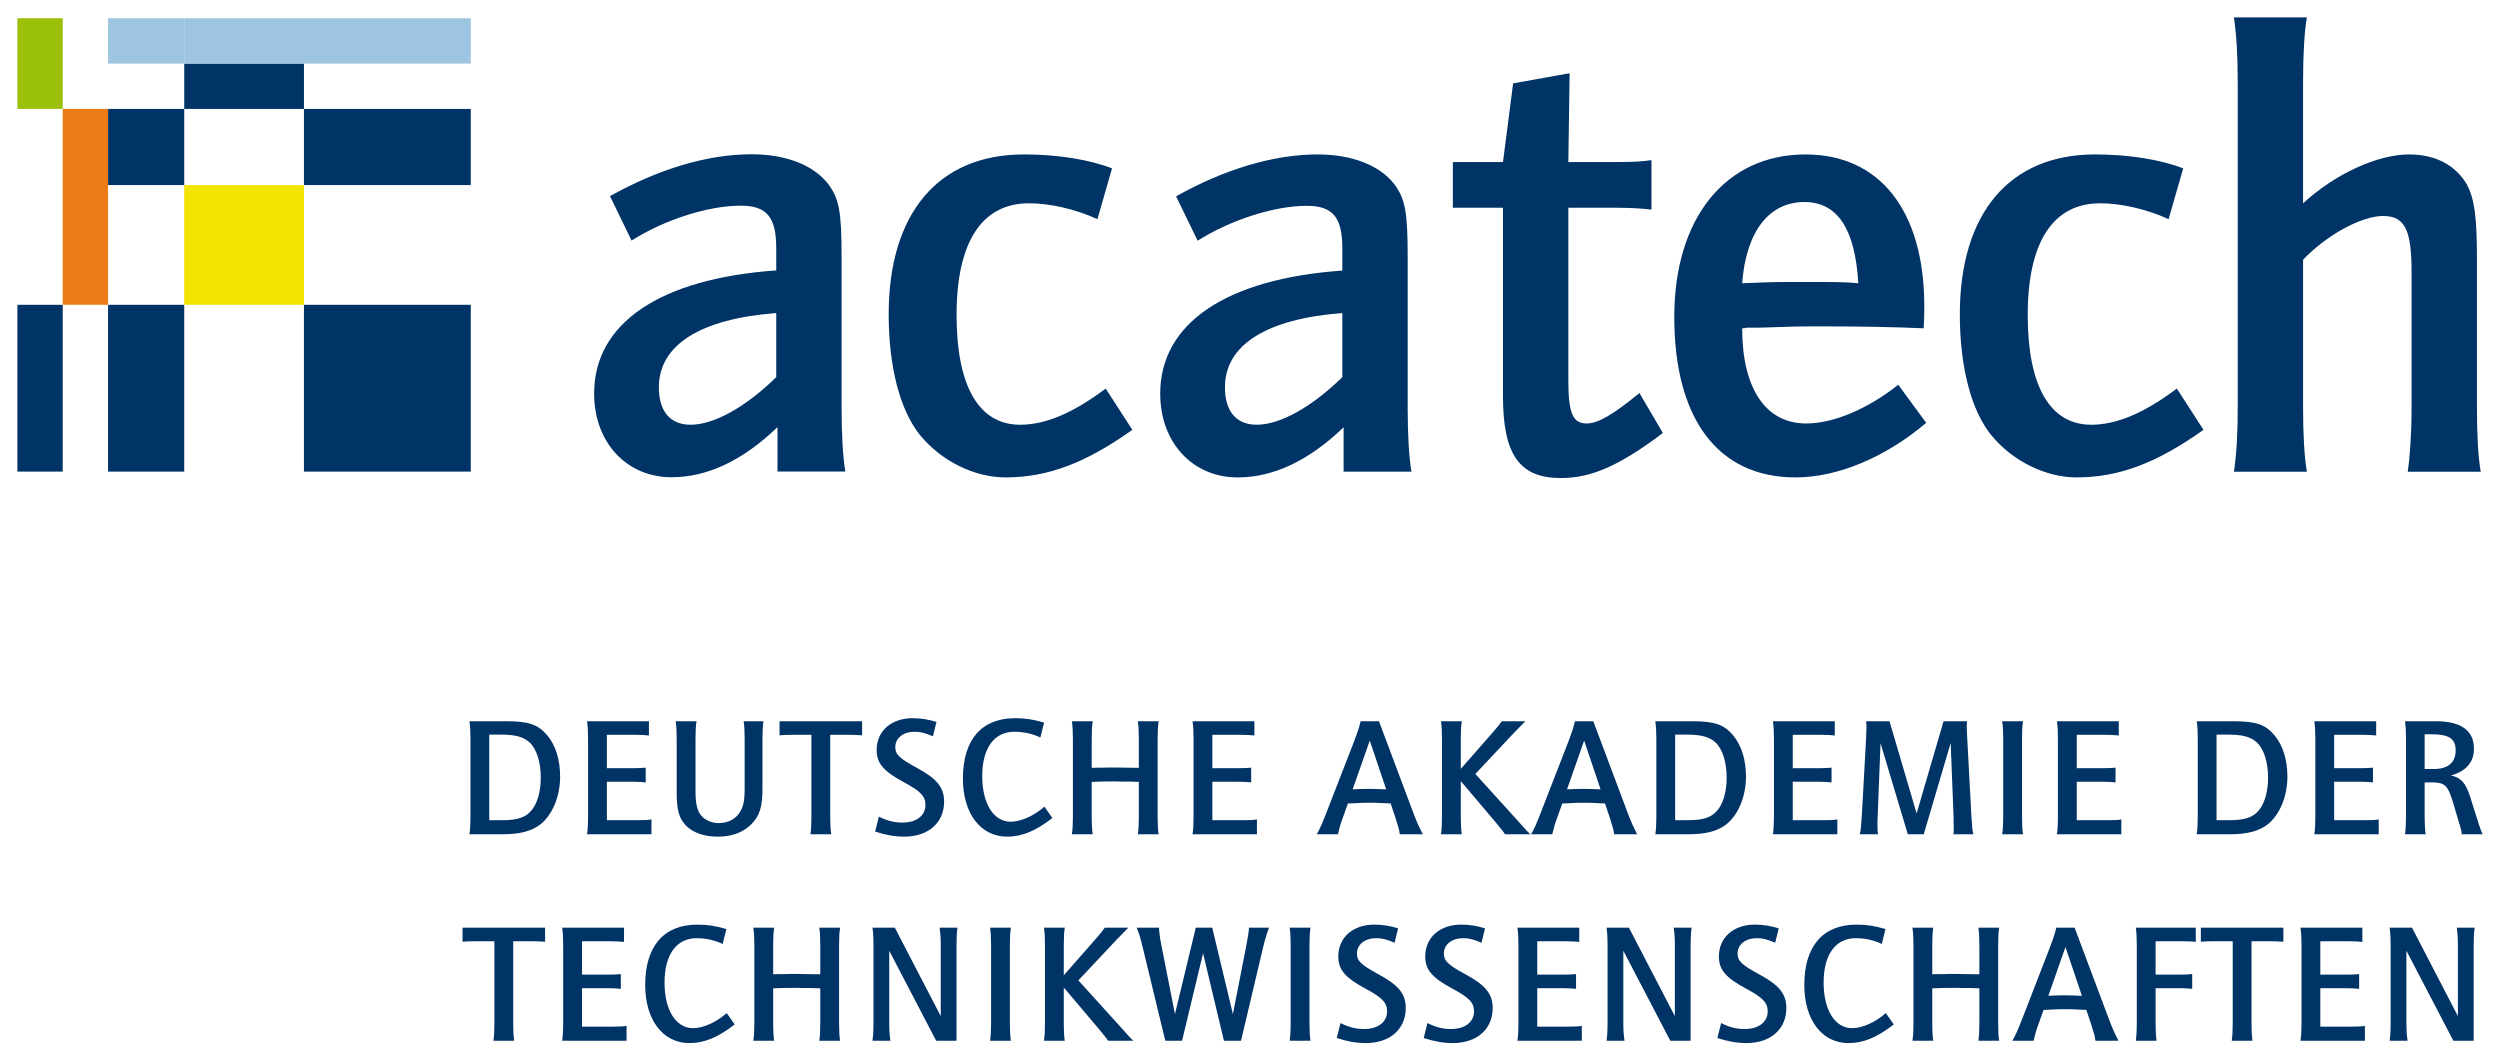 <?xml version="1.0" encoding="UTF-8" standalone="no"?>
<svg xmlns:svg="http://www.w3.org/2000/svg" xmlns="http://www.w3.org/2000/svg" version="1.1" id="svg3667" viewBox="0 0 719.203 305.077" height="305.077" width="719.203">
  <defs id="defs3669"></defs>
  <g transform="translate(13.887,-531.253)" id="layer1">
    <path d="m -8.887,536.495 13.044,0 0,26.088 -13.044,0 0,-26.088" style="fill:#9ac00a;fill-opacity:1;fill-rule:nonzero;stroke:none" id="path22"></path>
    <path id="path24" d="m 628.769,536.253 c 0.729,4.929 1.094,10.769 1.094,18.436 l 0,94.01 c 0,7.668 -0.365,13.326 -1.094,18.254 l 20.99,0 c -0.729,-4.197 -1.094,-10.769 -1.094,-18.254 l 0,-42.715 c 6.755,-7.12 16.793,-12.596 23,-12.596 6.205,0 8.215,3.833 8.215,16.064 l 0,39.246 c 0,7.485 -0.548,14.603 -1.096,18.254 l 20.992,0 c -0.729,-4.017 -1.094,-10.586 -1.094,-18.254 l 0,-43.08 c 0,-12.229 -0.732,-17.159 -2.922,-21.359 -3.287,-5.475 -8.946,-8.578 -16.611,-8.578 -9.127,0 -21.355,5.66 -30.484,14.057 l 0,-35.049 c 0,-7.667 0.365,-14.237 1.094,-18.436 l -20.99,0 z m -589.654,13.285 0,13.045 34.436,0 0,-13.045 -34.436,0 z m 34.436,13.045 0,21.912 48,0 0,-21.912 -48,0 z m -34.436,0 -21.914,0 0,21.912 21.914,0 0,-21.912 z m 398.543,-10.268 -16.246,2.92 -2.92,22.637 -14.422,0 0,13.143 14.422,0 0,54.215 c 0,16.796 4.746,23.547 16.611,23.547 8.763,0 16.795,-3.467 29.391,-12.959 l -6.754,-11.5 c -7.302,6.026 -11.866,8.764 -15.152,8.764 -4.016,0 -5.293,-2.922 -5.293,-12.414 l 0,-49.652 13.689,0 c 3.468,0 7.668,0.182 10.223,0.547 l 0,-14.238 c -2.554,0.366 -5.111,0.549 -10.404,0.549 l -13.508,0 0.363,-25.557 z m -235.352,23.316 c -12.597,0 -26.649,4.198 -40.707,12.049 l 6.207,12.777 c 9.492,-6.024 22.086,-10.039 31.396,-10.039 7.485,0 10.223,3.284 10.223,12.229 l 0,6.391 c -33.407,2.373 -52.391,15.152 -52.391,35.414 0,14.056 9.31,24.096 22.273,24.096 10.221,0 20.444,-4.747 30.482,-14.422 l 0,12.775 19.533,0 c -0.731,-3.833 -1.096,-10.95 -1.096,-18.252 l 0,-43.445 c 0,-13.143 -0.73,-16.794 -3.834,-20.992 -4.2,-5.476 -12.23,-8.58 -22.088,-8.58 z m 78.344,0.049 c -24.643,0 -38.881,16.977 -38.881,46.002 0,15.15 3.284,27.746 9.127,34.865 6.024,7.301 15.516,12.047 24.461,12.047 12.231,0 23.184,-4.196 36.51,-13.688 l -7.668,-11.867 c -9.492,7.119 -17.341,10.404 -24.643,10.404 -11.865,0 -18.256,-11.135 -18.256,-31.58 0,-20.992 7.301,-32.127 20.809,-32.127 6.026,0 13.327,1.642 19.717,4.562 l 4.199,-14.604 c -6.572,-2.556 -15.7,-4.016 -25.375,-4.016 z m 84.508,0 c -12.595,0 -26.651,4.199 -40.707,12.049 l 6.207,12.777 c 9.492,-6.026 22.088,-10.041 31.398,-10.041 7.482,0 10.221,3.288 10.221,12.232 l 0,6.389 c -33.407,2.373 -52.389,15.151 -52.389,35.414 0,14.055 9.308,24.094 22.268,24.094 10.224,0 20.446,-4.747 30.488,-14.422 l 0,12.779 19.531,0 c -0.731,-3.834 -1.096,-10.952 -1.096,-18.254 l 0,-43.445 c 0,-13.143 -0.73,-16.794 -3.834,-20.994 -4.197,-5.475 -12.23,-8.578 -22.088,-8.578 z m 140.402,0 c -23.001,0 -37.787,18.253 -37.787,46.73 0,29.39 12.597,46.184 34.867,46.184 12.046,0 25.739,-5.658 37.605,-15.697 l -8.035,-10.953 c -8.761,6.938 -18.619,11.137 -26.467,11.137 -11.684,0 -18.438,-10.042 -18.438,-27.385 l 0.549,0 0.73,-0.182 3.648,0 c 11.136,-0.364 9.492,-0.363 20.08,-0.363 8.58,0 19.169,0.18 27.201,0.545 0.18,-2.737 0.18,-4.378 0.18,-6.387 0,-27.381 -12.776,-43.629 -34.135,-43.629 z m 83.242,0 c -24.642,0 -38.881,16.977 -38.881,46.002 0,15.15 3.284,27.746 9.127,34.865 6.022,7.301 15.516,12.047 24.461,12.047 12.229,0 23.183,-4.196 36.508,-13.688 l -7.668,-11.867 c -9.492,7.119 -17.339,10.404 -24.643,10.404 -11.865,0 -18.254,-11.135 -18.254,-31.58 0,-20.992 7.305,-32.127 20.811,-32.127 6.026,0 13.325,1.642 19.715,4.562 l 4.199,-14.604 c -6.573,-2.556 -15.7,-4.016 -25.375,-4.016 z m -83.607,13.691 c 9.492,0 14.604,7.668 15.518,23.367 -3.834,-0.366 -6.391,-0.367 -15.336,-0.367 -9.492,0 -8.577,0 -18.07,0.367 1.097,-14.787 7.668,-23.367 17.889,-23.367 z m -514.082,29.558 0,48.002 13.045,0 0,-48.002 -13.045,0 z m 26.088,0 0,48.002 21.914,0 0,-48.002 -21.914,0 z m 56.35,0 0,48.002 48,0 0,-48.002 -48,0 z m 135.875,2.387 0,18.438 c -8.761,8.579 -17.888,13.689 -24.643,13.689 -5.843,0 -9.127,-3.832 -9.127,-10.77 0,-12.229 12.047,-19.715 33.77,-21.357 z m 162.852,0 0,18.438 c -8.763,8.579 -17.89,13.689 -24.643,13.689 -5.843,0 -9.127,-3.832 -9.127,-10.77 0,-12.229 12.045,-19.715 33.77,-21.357 z m -123.631,116.547 c -6.143,0 -10.334,3.704 -10.334,9.164 0,3.803 1.95,6.095 7.85,9.264 4.825,2.585 6.189,4.047 6.189,6.533 0,3.071 -2.633,5.068 -6.582,5.068 -2.388,0 -4.19,-0.437 -6.824,-1.705 l -1.072,4.291 c 2.925,0.975 5.655,1.461 8.336,1.461 6.972,0 11.506,-3.996 11.506,-10.09 0,-4.048 -2.047,-6.583 -7.848,-9.703 -5.022,-2.73 -6.193,-3.852 -6.193,-5.947 0,-2.631 2.293,-4.436 5.559,-4.436 1.657,0 3.021,0.342 5.264,1.317 l 1.023,-4.145 c -2.338,-0.73 -4.533,-1.072 -6.873,-1.072 z m 29.494,0 c -9.652,0 -15.014,6.191 -15.014,17.355 0,10.043 5.068,16.721 12.723,16.721 4.242,0 8.191,-1.607 13.018,-5.361 l -2.291,-3.268 c -2.974,2.634 -6.778,4.34 -9.703,4.34 -4.925,0 -8.191,-5.218 -8.191,-13.115 0,-8.044 3.414,-12.771 9.264,-12.771 2.634,0 5.266,0.584 7.461,1.656 l 1.072,-4.289 c -3.219,-0.926 -5.314,-1.268 -8.338,-1.268 z m -156.975,0.877 c 0.195,1.365 0.293,2.925 0.293,4.924 l 0,22.717 c 0,2.049 -0.098,3.56 -0.293,4.877 l 9.557,0 c 5.021,0 8.483,-0.927 11.018,-2.975 3.365,-2.78 5.51,-7.995 5.51,-13.602 0,-4.826 -1.268,-8.97 -3.705,-11.895 -2.632,-3.121 -5.313,-4.047 -11.895,-4.047 l -10.484,0 z m 33.832,0 c 0.197,1.316 0.293,2.877 0.293,4.924 l 0,22.717 c 0,2 -0.097,3.56 -0.293,4.877 l 18.527,0 0,-4.289 c -0.78,0.194 -2.048,0.244 -3.998,0.244 l -8.824,0 0,-11.068 7.459,0 c 1.512,0 2.926,0.098 3.707,0.195 l 0,-4.24 c -0.927,0.096 -2.388,0.144 -3.461,0.144 l -7.705,0 0,-9.604 8.045,0 c 1.56,0 3.315,0.097 4.047,0.195 l 0,-4.096 -17.797,0 z m 25.498,0 c 0.195,1.316 0.293,2.877 0.293,4.924 l 0,15.649 c 0,5.071 0.681,7.411 2.729,9.508 1.998,1.999 5.218,3.119 9.07,3.119 4.045,0 7.263,-1.168 9.652,-3.557 2.388,-2.389 3.217,-4.973 3.217,-10.141 l 0,-14.48 c 0,-1.95 0.098,-3.754 0.293,-5.021 l -5.705,0 c 0.195,1.024 0.293,2.925 0.293,4.924 l 0,14.48 c 0,3.705 -0.438,5.508 -1.656,7.166 -1.269,1.754 -3.366,2.731 -5.85,2.731 -1.953,0 -3.904,-0.878 -4.975,-2.144 -1.171,-1.414 -1.658,-3.415 -1.658,-6.924 l 0,-15.309 c 0,-1.999 0.1,-3.9 0.293,-4.924 l -5.996,0 z m 29.883,0 0,4.047 c 0.83,-0.098 2.097,-0.146 4.242,-0.146 l 4.924,0 0,23.74 c 0,2.098 -0.098,3.803 -0.293,4.877 l 5.998,0 c -0.197,-1.123 -0.295,-2.828 -0.295,-4.877 l 0,-23.74 4.877,0 c 1.657,0 2.827,0.049 4.291,0.146 l 0,-4.047 -23.744,0 z m 84.096,0 c 0.195,1.316 0.293,2.877 0.293,4.924 l 0,22.717 c 0,2 -0.098,3.56 -0.293,4.877 l 5.996,0 c -0.195,-1.024 -0.293,-2.877 -0.293,-4.877 l 0,-10.188 c 2.292,-0.098 3.852,-0.144 6.68,-0.144 0,0 1.072,-5e-4 2.146,0.047 l 2.143,0 c 1.317,0.049 1.708,0.048 2.586,0.098 l 0,10.188 c 0,2.098 -0.098,3.853 -0.295,4.877 l 5.998,0 c -0.195,-1.074 -0.291,-2.828 -0.291,-4.877 l 0,-22.717 c 0,-2.096 0.096,-3.852 0.291,-4.924 l -5.998,0 c 0.197,1.024 0.295,2.779 0.295,4.924 l 0,8.482 c -1.608,-0.047 -4.924,-0.096 -6.924,-0.096 l -2.049,0 -1.023,0.049 -1.072,0 c -1.365,0 -1.607,-5e-4 -2.486,0.047 l 0,-8.482 c 0,-1.999 0.098,-3.9 0.293,-4.924 l -5.996,0 z m 34.711,0 c 0.195,1.316 0.291,2.877 0.291,4.924 l 0,22.717 c 0,2 -0.096,3.56 -0.291,4.877 l 18.523,0 0,-4.289 c -0.78,0.194 -2.045,0.244 -3.996,0.244 l -8.824,0 0,-11.068 7.459,0 c 1.51,0 2.926,0.098 3.707,0.195 l 0,-4.24 c -0.928,0.096 -2.392,0.144 -3.463,0.144 l -7.703,0 0,-9.604 8.043,0 c 1.562,0 3.316,0.097 4.047,0.195 l 0,-4.096 -17.793,0 z m 48.359,0 c -0.438,1.804 -0.878,3.169 -2,6.094 l -7.947,20.477 c -1.169,2.974 -1.754,4.338 -2.678,5.947 l 6.092,0 c 0.341,-1.462 0.733,-2.925 1.221,-4.242 l 1.656,-4.631 0.584,0 c 4.096,-0.194 3.608,-0.195 5.654,-0.195 1.609,0 1.952,0 4.682,0.146 1.171,0.049 0.78,0.049 1.221,0.049 l 0.143,0 1.416,4.193 c 0.098,0.244 0.144,0.486 0.73,2.438 l 0.148,0.486 c 0.144,0.487 0.241,0.975 0.34,1.756 l 6.631,0 c -1.268,-2.438 -1.755,-3.558 -2.877,-6.533 l -9.75,-25.984 -5.266,0 z m 23.107,0 c 0.195,1.316 0.293,2.877 0.293,4.924 l 0,22.717 c 0,2 -0.098,3.56 -0.293,4.877 l 5.996,0 c -0.195,-1.024 -0.291,-2.877 -0.291,-4.877 l 0,-10.43 9.895,11.699 c 0.197,0.243 0.536,0.633 0.977,1.17 0.341,0.438 0.631,0.829 0.877,1.072 0.534,0.682 0.684,0.926 0.975,1.365 l 7.314,0 c -0.587,-0.487 -1.123,-1.024 -3.607,-3.852 l -12.24,-13.504 10.631,-11.31 0.387,-0.44 0.393,-0.389 c 0.537,-0.537 0.29,-0.245 0.779,-0.781 1.023,-1.072 0.538,-0.584 1.561,-1.607 l 0.635,-0.635 -6.777,0 c -0.489,0.731 -1.414,1.854 -2.34,2.926 l -9.457,10.773 0,-8.775 c 0,-1.999 0.096,-3.9 0.291,-4.924 l -5.996,0 z m 38.562,0 c -0.438,1.804 -0.878,3.169 -1.998,6.094 l -7.947,20.477 c -1.17,2.974 -1.756,4.338 -2.682,5.947 l 6.094,0 c 0.342,-1.462 0.733,-2.925 1.219,-4.242 l 1.656,-4.631 0.588,0 c 4.095,-0.194 3.607,-0.195 5.654,-0.195 1.608,0 1.95,0 4.68,0.146 1.17,0.049 0.78,0.049 1.221,0.049 l 0.145,0 1.414,4.193 c 0.098,0.244 0.146,0.486 0.732,2.438 l 0.146,0.486 c 0.145,0.487 0.242,0.975 0.34,1.756 l 6.631,0 c -1.269,-2.438 -1.755,-3.558 -2.879,-6.533 l -9.75,-25.984 -5.264,0 z m 23.105,0 c 0.195,1.365 0.293,2.925 0.293,4.924 l 0,22.717 c 0,2.049 -0.098,3.56 -0.293,4.877 l 9.555,0 c 5.022,0 8.483,-0.927 11.02,-2.975 3.363,-2.78 5.51,-7.995 5.51,-13.602 0,-4.826 -1.27,-8.97 -3.707,-11.895 -2.631,-3.121 -5.314,-4.047 -11.893,-4.047 l -10.484,0 z m 33.832,0 c 0.195,1.316 0.295,2.877 0.295,4.924 l 0,22.717 c 0,2 -0.1,3.56 -0.295,4.877 l 18.527,0 0,-4.289 c -0.78,0.194 -2.048,0.244 -3.998,0.244 l -8.824,0 0,-11.068 7.459,0 c 1.511,0 2.923,0.098 3.703,0.195 l 0,-4.24 c -0.925,0.096 -2.388,0.144 -3.459,0.144 l -7.703,0 0,-9.604 8.043,0 c 1.56,0 3.317,0.097 4.049,0.195 l 0,-4.096 -17.797,0 z m 26.812,0 c 0.098,0.585 0.098,0.975 0.098,1.707 0,0.634 -0.048,2.047 -0.098,3.121 l -1.217,22.033 c -0.05,0.879 -0.197,2.488 -0.246,3.365 -0.099,1.024 -0.146,1.51 -0.391,2.291 l 5.266,0 c -0.145,-1.024 -0.145,-1.462 -0.145,-3.314 0,-0.39 -6.7e-4,-1.073 0.049,-1.512 l 0.828,-21.402 7.848,26.229 4.584,0 7.752,-26.277 0.828,21.256 0,1.365 c 0.05,0.829 0.049,1.852 0.049,2.096 0,0.78 -1.6e-4,0.975 -0.098,1.561 l 5.752,0 c -0.342,-1.462 -0.291,-1.169 -0.584,-5.459 l -1.17,-21.842 c -0.096,-1.56 -0.148,-2.731 -0.148,-3.656 0,-0.634 6.1e-4,-0.976 0.1,-1.561 l -6.777,0 -7.75,26.521 -7.803,-26.521 -6.727,0 z m 39.146,0 c 0.195,1.316 0.293,2.877 0.293,4.924 l 0,22.717 c 0,2 -0.098,3.56 -0.293,4.877 l 5.996,0 c -0.195,-1.024 -0.293,-2.877 -0.293,-4.877 l 0,-22.717 c 0,-1.999 0.098,-3.9 0.293,-4.924 l -5.996,0 z m 15.746,0 c 0.195,1.316 0.291,2.877 0.291,4.924 l 0,22.717 c 0,2 -0.096,3.56 -0.291,4.877 l 18.525,0 0,-4.289 c -0.78,0.194 -2.048,0.244 -3.998,0.244 l -8.824,0 0,-11.068 7.459,0 c 1.51,0 2.927,0.098 3.705,0.195 l 0,-4.24 c -0.925,0.096 -2.388,0.144 -3.461,0.144 l -7.703,0 0,-9.604 8.043,0 c 1.562,0 3.316,0.097 4.047,0.195 l 0,-4.096 -17.793,0 z m 40.217,0 c 0.197,1.365 0.295,2.925 0.295,4.924 l 0,22.717 c 0,2.049 -0.098,3.56 -0.295,4.877 l 9.557,0 c 5.021,0 8.483,-0.927 11.018,-2.975 3.363,-2.78 5.51,-7.995 5.51,-13.602 0,-4.826 -1.268,-8.97 -3.705,-11.895 -2.632,-3.121 -5.314,-4.047 -11.895,-4.047 l -10.484,0 z m 33.832,0 c 0.195,1.316 0.293,2.877 0.293,4.924 l 0,22.717 c 0,2 -0.098,3.56 -0.293,4.877 l 18.525,0 0,-4.289 c -0.78,0.194 -2.048,0.244 -3.998,0.244 l -8.822,0 0,-11.068 7.457,0 c 1.512,0 2.925,0.098 3.705,0.195 l 0,-4.24 c -0.925,0.096 -2.386,0.144 -3.459,0.144 l -7.703,0 0,-9.604 8.043,0 c 1.56,0 3.315,0.097 4.047,0.195 l 0,-4.096 -17.795,0 z m 26.082,0 c 0.194,1.316 0.293,2.828 0.293,4.875 l 0,22.717 c 0,2.049 -0.1,3.609 -0.293,4.926 l 5.947,0 c -0.195,-1.219 -0.291,-2.925 -0.291,-4.926 l 0,-9.992 2.145,0 c 3.655,0 4.532,0.828 6.043,5.85 l 1.562,5.266 c 0.145,0.388 0.439,1.462 0.682,2.34 0.145,0.633 0.193,0.878 0.242,1.463 l 5.998,0 c -0.438,-0.975 -0.488,-1.123 -1.121,-2.975 -0.195,-0.682 10e-4,-0.097 -0.584,-1.852 l -1.854,-5.898 c -1.317,-4.096 -2.634,-5.559 -5.559,-6.191 4.388,-1.22 6.631,-3.803 6.631,-7.703 0,-5.218 -3.706,-7.898 -10.92,-7.898 l -8.922,0 z m 5.656,3.754 2.047,0 c 4.974,0 6.873,1.268 6.873,4.631 0,3.51 -2.196,5.363 -6.289,5.363 l -2.631,0 0,-9.994 z m -556.773,0.098 3.51,0 c 4.047,0 6.436,0.683 8.143,2.291 1.999,1.901 3.168,5.657 3.168,10.092 0,3.607 -0.829,6.874 -2.291,8.92 -1.755,2.438 -4.094,3.318 -8.969,3.318 l -3.561,0 0,-24.621 z m 341.154,0 3.51,0 c 4.047,0 6.436,0.683 8.143,2.291 1.998,1.901 3.168,5.657 3.168,10.092 0,3.607 -0.829,6.874 -2.291,8.92 -1.756,2.438 -4.098,3.318 -8.973,3.318 l -3.557,0 0,-24.621 z m 155.754,0 3.51,0 c 4.047,0 6.436,0.683 8.143,2.291 1.998,1.901 3.168,5.657 3.168,10.092 0,3.607 -0.829,6.874 -2.291,8.92 -1.755,2.438 -4.096,3.318 -8.973,3.318 l -3.557,0 0,-24.621 z m -243.602,1.707 4.729,14.041 c -0.684,-0.049 -0.975,-0.049 -2.633,-0.098 -1.171,-0.049 -2.097,-0.049 -2.242,-0.049 -0.294,0 -1.462,0.049 -2.779,0.049 -1.268,0.049 -1.268,0.048 -2,0.098 l 4.926,-14.041 z m 61.67,0 4.729,14.041 c -0.682,-0.049 -0.975,-0.049 -2.631,-0.098 -1.171,-0.049 -2.099,-0.049 -2.244,-0.049 -0.294,0 -1.462,0.049 -2.779,0.049 -1.268,0.049 -1.268,0.048 -2,0.098 l 4.926,-14.041 z m -255.1,52.951 c -9.652,0 -15.016,6.192 -15.016,17.357 0,10.043 5.07,16.721 12.725,16.721 4.242,0 8.192,-1.61 13.018,-5.363 l -2.293,-3.268 c -2.974,2.634 -6.774,4.34 -9.699,4.34 -4.925,0 -8.191,-5.215 -8.191,-13.113 0,-8.044 3.412,-12.773 9.264,-12.773 2.631,0 5.264,0.585 7.459,1.658 l 1.072,-4.291 c -3.217,-0.926 -5.314,-1.268 -8.338,-1.268 z m 194.709,0 c -6.143,0 -10.336,3.706 -10.336,9.166 0,3.802 1.952,6.093 7.85,9.262 4.827,2.583 6.191,4.047 6.191,6.535 0,3.071 -2.632,5.068 -6.58,5.068 -2.391,0 -4.193,-0.438 -6.824,-1.707 l -1.076,4.291 c 2.928,0.975 5.659,1.463 8.338,1.463 6.972,0 11.506,-4 11.506,-10.094 0,-4.046 -2.047,-6.58 -7.848,-9.699 -5.024,-2.73 -6.191,-3.853 -6.191,-5.949 0,-2.633 2.289,-4.436 5.555,-4.436 1.657,0 3.024,0.34 5.268,1.316 l 1.023,-4.145 c -2.34,-0.731 -4.535,-1.072 -6.875,-1.072 z m 25.01,0 c -6.143,0 -10.334,3.706 -10.334,9.166 0,3.802 1.947,6.093 7.848,9.262 4.827,2.583 6.191,4.047 6.191,6.535 0,3.071 -2.633,5.068 -6.582,5.068 -2.389,0 -4.192,-0.438 -6.826,-1.707 l -1.072,4.291 c 2.925,0.975 5.656,1.463 8.338,1.463 6.971,0 11.504,-4 11.504,-10.094 0,-4.046 -2.048,-6.58 -7.85,-9.699 -5.019,-2.73 -6.189,-3.853 -6.189,-5.949 0,-2.633 2.292,-4.436 5.559,-4.436 1.657,0 3.021,0.34 5.264,1.316 l 1.023,-4.145 c -2.341,-0.731 -4.532,-1.072 -6.873,-1.072 z m 84.484,0 c -6.143,0 -10.336,3.706 -10.336,9.166 0,3.802 1.948,6.093 7.848,9.262 4.825,2.583 6.191,4.047 6.191,6.535 0,3.071 -2.631,5.068 -6.582,5.068 -2.388,0 -4.192,-0.438 -6.824,-1.707 l -1.07,4.291 c 2.925,0.975 5.653,1.463 8.334,1.463 6.973,0 11.506,-4 11.506,-10.094 0,-4.046 -2.049,-6.58 -7.848,-9.699 -5.024,-2.73 -6.191,-3.853 -6.191,-5.949 0,-2.633 2.291,-4.436 5.557,-4.436 1.657,0 3.022,0.34 5.266,1.316 l 1.023,-4.145 c -2.338,-0.731 -4.535,-1.072 -6.873,-1.072 z m 29.248,0 c -9.651,0 -15.016,6.192 -15.016,17.357 0,10.043 5.071,16.721 12.727,16.721 4.239,0 8.189,-1.61 13.018,-5.363 l -2.293,-3.268 c -2.974,2.634 -6.778,4.34 -9.703,4.34 -4.925,0 -8.191,-5.215 -8.191,-13.113 0,-8.044 3.414,-12.773 9.266,-12.773 2.632,0 5.263,0.585 7.459,1.658 l 1.072,-4.291 c -3.217,-0.926 -5.315,-1.268 -8.338,-1.268 z m -401.018,0.879 0,4.045 c 0.828,-0.096 2.097,-0.144 4.242,-0.144 l 4.924,0 0,23.74 c 0,2.098 -0.098,3.804 -0.293,4.877 l 5.996,0 c -0.195,-1.123 -0.293,-2.828 -0.293,-4.877 l 0,-23.74 4.877,0 c 1.656,0 2.827,0.048 4.289,0.144 l 0,-4.045 -23.742,0 z m 28.666,0 c 0.193,1.316 0.291,2.875 0.291,4.922 l 0,22.719 c 0,2 -0.098,3.561 -0.291,4.877 l 18.525,0 0,-4.291 c -0.781,0.193 -2.048,0.242 -3.998,0.242 l -8.824,0 0,-11.066 7.459,0 c 1.51,0 2.925,0.098 3.705,0.195 l 0,-4.24 c -0.925,0.098 -2.388,0.144 -3.461,0.144 l -7.703,0 0,-9.601 8.043,0 c 1.56,0 3.315,0.095 4.047,0.191 l 0,-4.092 -17.793,0 z m 54.992,0 c 0.195,1.316 0.293,2.875 0.293,4.922 l 0,22.719 c 0,2 -0.098,3.561 -0.293,4.877 l 5.996,0 c -0.195,-1.025 -0.291,-2.877 -0.291,-4.877 l 0,-10.189 c 2.291,-0.097 3.85,-0.145 6.678,-0.145 0,0 1.072,-5e-4 2.145,0.047 l 2.145,0 c 1.315,0.049 1.708,0.049 2.586,0.098 l 0,10.189 c -10e-6,2.098 -0.1,3.852 -0.295,4.877 l 5.998,0 c -0.195,-1.073 -0.293,-2.828 -0.293,-4.877 l 0,-22.719 c 0,-2.095 0.098,-3.851 0.293,-4.922 l -5.998,0 c 0.195,1.022 0.295,2.778 0.295,4.922 l 0,8.484 c -1.608,-0.049 -4.926,-0.098 -6.926,-0.098 l -2.047,0 -1.023,0.049 -1.072,0 c -1.365,0 -1.608,-4e-4 -2.484,0.049 l 0,-8.484 c 0,-1.997 0.096,-3.9 0.291,-4.922 l -5.996,0 z m 34.27,0 c 0.197,1.316 0.293,2.875 0.293,4.922 l 0,22.719 c 0,2 -0.097,3.561 -0.293,4.877 l 5.168,0 c -0.243,-1.511 -0.34,-3.171 -0.34,-4.877 l 0,-21.012 13.502,25.889 5.852,0 0,-27.596 c 0,-2.095 0.096,-3.851 0.291,-4.922 l -5.166,0 c 0.244,1.511 0.342,3.217 0.342,4.922 l 0,20.525 -13.213,-25.447 -6.436,0 z m 33.834,0 c 0.194,1.316 0.291,2.875 0.291,4.922 l 0,22.719 c 0,2 -0.098,3.561 -0.291,4.877 l 5.996,0 c -0.195,-1.025 -0.293,-2.877 -0.293,-4.877 l 0,-22.719 c 0,-1.997 0.098,-3.9 0.293,-4.922 l -5.996,0 z m 15.502,0 c 0.195,1.316 0.291,2.875 0.291,4.922 l 0,22.719 c 0,2 -0.096,3.561 -0.291,4.877 l 5.996,0 c -0.197,-1.025 -0.293,-2.877 -0.293,-4.877 l 0,-10.432 9.896,11.699 c 0.195,0.243 0.537,0.635 0.975,1.17 0.342,0.44 0.636,0.831 0.879,1.074 0.537,0.682 0.684,0.926 0.975,1.365 l 7.312,0 c -0.585,-0.487 -1.12,-1.025 -3.607,-3.852 l -12.236,-13.506 10.629,-11.31 0.389,-0.44 0.391,-0.389 c 0.535,-0.537 0.292,-0.243 0.779,-0.779 1.023,-1.073 0.536,-0.586 1.561,-1.609 l 0.633,-0.633 -6.775,0 c -0.489,0.731 -1.414,1.85 -2.34,2.924 l -9.459,10.773 0,-8.775 c 0,-1.997 0.097,-3.9 0.293,-4.922 l -5.996,0 z m 26.666,0 c 0.634,1.462 1.073,2.778 1.805,5.898 l 6.434,26.619 4.826,0 6.047,-25.156 5.996,25.156 4.924,0 6.289,-26.619 c 0.535,-2.292 1.22,-4.534 1.754,-5.898 l -5.752,0 c -0.098,1.365 -0.195,2.144 -0.828,5.41 l -3.803,19.453 -5.947,-24.863 -4.73,0 -5.996,24.863 -3.9,-19.795 c -0.438,-2.144 -0.634,-3.752 -0.682,-5.068 l -6.436,0 z m 44.02,0 c 0.195,1.316 0.293,2.875 0.293,4.922 l 0,22.719 c 0,2 -0.098,3.561 -0.293,4.877 l 5.998,0 c -0.195,-1.025 -0.293,-2.877 -0.293,-4.877 l 0,-22.719 c 0,-1.997 0.098,-3.9 0.293,-4.922 l -5.998,0 z m 65.52,0 c 0.195,1.316 0.293,2.875 0.293,4.922 l 0,22.719 c 0,2 -0.098,3.561 -0.293,4.877 l 18.525,0 0,-4.291 c -0.778,0.193 -2.046,0.242 -3.996,0.242 l -8.824,0 0,-11.066 7.459,0 c 1.51,0 2.927,0.098 3.705,0.195 l 0,-4.24 c -0.927,0.098 -2.39,0.144 -3.461,0.144 l -7.703,0 0,-9.601 8.043,0 c 1.558,0 3.315,0.095 4.047,0.191 l 0,-4.092 -17.795,0 z m 25.643,0 c 0.195,1.316 0.293,2.875 0.293,4.922 l 0,22.719 c 0,2 -0.098,3.561 -0.293,4.877 l 5.168,0 c -0.244,-1.511 -0.342,-3.171 -0.342,-4.877 l 0,-21.012 13.504,25.889 5.852,0 0,-27.596 c 0,-2.095 0.098,-3.851 0.291,-4.922 l -5.166,0 c 0.244,1.511 0.342,3.217 0.342,4.922 l 0,20.525 -13.213,-25.447 -6.436,0 z m 87.998,0 c 0.195,1.316 0.291,2.875 0.291,4.922 l 0,22.719 c 0,2 -0.096,3.561 -0.291,4.877 l 5.994,0 c -0.195,-1.025 -0.291,-2.877 -0.291,-4.877 l 0,-10.189 c 2.292,-0.097 3.851,-0.145 6.68,-0.145 0,0 1.07,-5e-4 2.143,0.047 l 2.146,0 c 1.315,0.049 1.706,0.049 2.582,0.098 l 0,10.189 c 0,2.098 -0.098,3.852 -0.291,4.877 l 5.998,0 c -0.195,-1.073 -0.295,-2.828 -0.295,-4.877 l 0,-22.719 c 0,-2.095 0.1,-3.851 0.295,-4.922 l -5.998,0 c 0.194,1.022 0.291,2.778 0.291,4.922 l 0,8.484 c -1.608,-0.049 -4.92,-0.098 -6.92,-0.098 l -2.049,0 -1.021,0.049 -1.074,0 c -1.367,0 -1.609,-4e-4 -2.486,0.049 l 0,-8.484 c 0,-1.997 0.096,-3.9 0.291,-4.922 l -5.994,0 z m 41.389,0 c -0.44,1.802 -0.876,3.169 -2,6.094 l -7.947,20.477 c -1.17,2.974 -1.751,4.339 -2.68,5.947 l 6.092,0 c 0.344,-1.462 0.735,-2.925 1.221,-4.242 l 1.656,-4.633 0.586,0 c 4.095,-0.194 3.608,-0.193 5.654,-0.193 1.608,0 1.951,-2e-4 4.68,0.144 1.173,0.049 0.783,0.049 1.223,0.049 l 0.146,0 1.412,4.193 c 0.098,0.245 0.147,0.486 0.73,2.438 l 0.146,0.486 c 0.145,0.489 0.246,0.978 0.342,1.758 l 6.631,0 c -1.269,-2.439 -1.757,-3.56 -2.879,-6.535 l -9.748,-25.982 -5.266,0 z m 22.863,0 c 0.195,1.316 0.293,2.875 0.293,4.922 l 0,22.719 c 0,2 -0.098,3.561 -0.293,4.877 l 5.996,0 c -0.195,-1.025 -0.293,-2.926 -0.293,-4.877 l 0,-10.238 6.777,0 c 1.365,0 2.73,0.049 3.752,0.195 l 0,-4.289 c -0.681,0.146 -2.045,0.193 -3.605,0.193 l -6.924,0 0,-9.601 7.119,0 c 1.947,0 3.507,0.047 4.438,0.191 l 0,-4.092 -17.26,0 z m 18.719,0 0,4.045 c 0.828,-0.096 2.094,-0.144 4.24,-0.144 l 4.926,0 0,23.74 c 0,2.098 -0.1,3.804 -0.295,4.877 l 5.996,0 c -0.194,-1.123 -0.293,-2.828 -0.293,-4.877 l 0,-23.74 4.875,0 c 1.659,0 2.829,0.048 4.291,0.144 l 0,-4.045 -23.74,0 z m 28.664,0 c 0.195,1.316 0.295,2.875 0.295,4.922 l 0,22.719 c 0,2 -0.1,3.561 -0.295,4.877 l 18.527,0 0,-4.291 c -0.781,0.193 -2.05,0.242 -4.002,0.242 l -8.822,0 0,-11.066 7.457,0 c 1.512,0 2.926,0.098 3.707,0.195 l 0,-4.24 c -0.924,0.098 -2.39,0.144 -3.461,0.144 l -7.703,0 0,-9.601 8.045,0 c 1.56,0 3.316,0.095 4.047,0.191 l 0,-4.092 -17.795,0 z m 25.643,0 c 0.195,1.316 0.293,2.875 0.293,4.922 l 0,22.719 c 0,2 -0.098,3.561 -0.293,4.877 l 5.168,0 c -0.246,-1.511 -0.342,-3.171 -0.342,-4.877 l 0,-21.012 13.504,25.889 5.85,0 0,-27.596 c 0,-2.095 0.098,-3.851 0.293,-4.922 l -5.166,0 c 0.241,1.511 0.34,3.217 0.34,4.922 l 0,20.525 -13.211,-25.447 -6.436,0 z m -93.258,5.557 4.73,14.041 c -0.681,-0.049 -0.974,-0.049 -2.633,-0.098 -1.167,-0.05 -2.099,-0.051 -2.244,-0.051 -0.291,0 -1.462,0.051 -2.777,0.051 -1.268,0.049 -1.267,0.049 -1.996,0.098 l 4.92,-14.041 z" style="fill:#003366;fill-opacity:1;fill-rule:nonzero;stroke:none"></path>
    <path d="m 4.157,562.583 13.044,0 0,56.347 -13.044,0 0,-56.347" style="fill:#ea7b16;fill-opacity:1;fill-rule:nonzero;stroke:none" id="path32"></path>
    <path d="m 39.114,584.495 34.435,0 0,34.435 -34.435,0 0,-34.435" style="fill:#f3e400;fill-opacity:1;fill-rule:nonzero;stroke:none" id="path34"></path>
    <path d="m 39.114,536.495 82.436,0 0,13.043 -82.436,0 0,-13.043" style="fill:#9dc5e2;fill-opacity:1;fill-rule:nonzero;stroke:none" id="path36"></path>
    <path d="m 17.2,536.495 21.913,0 0,13.043 -21.913,0 0,-13.043" style="fill:#9dc5e2;fill-opacity:1;fill-rule:nonzero;stroke:none" id="path40"></path>
  </g>
</svg>
